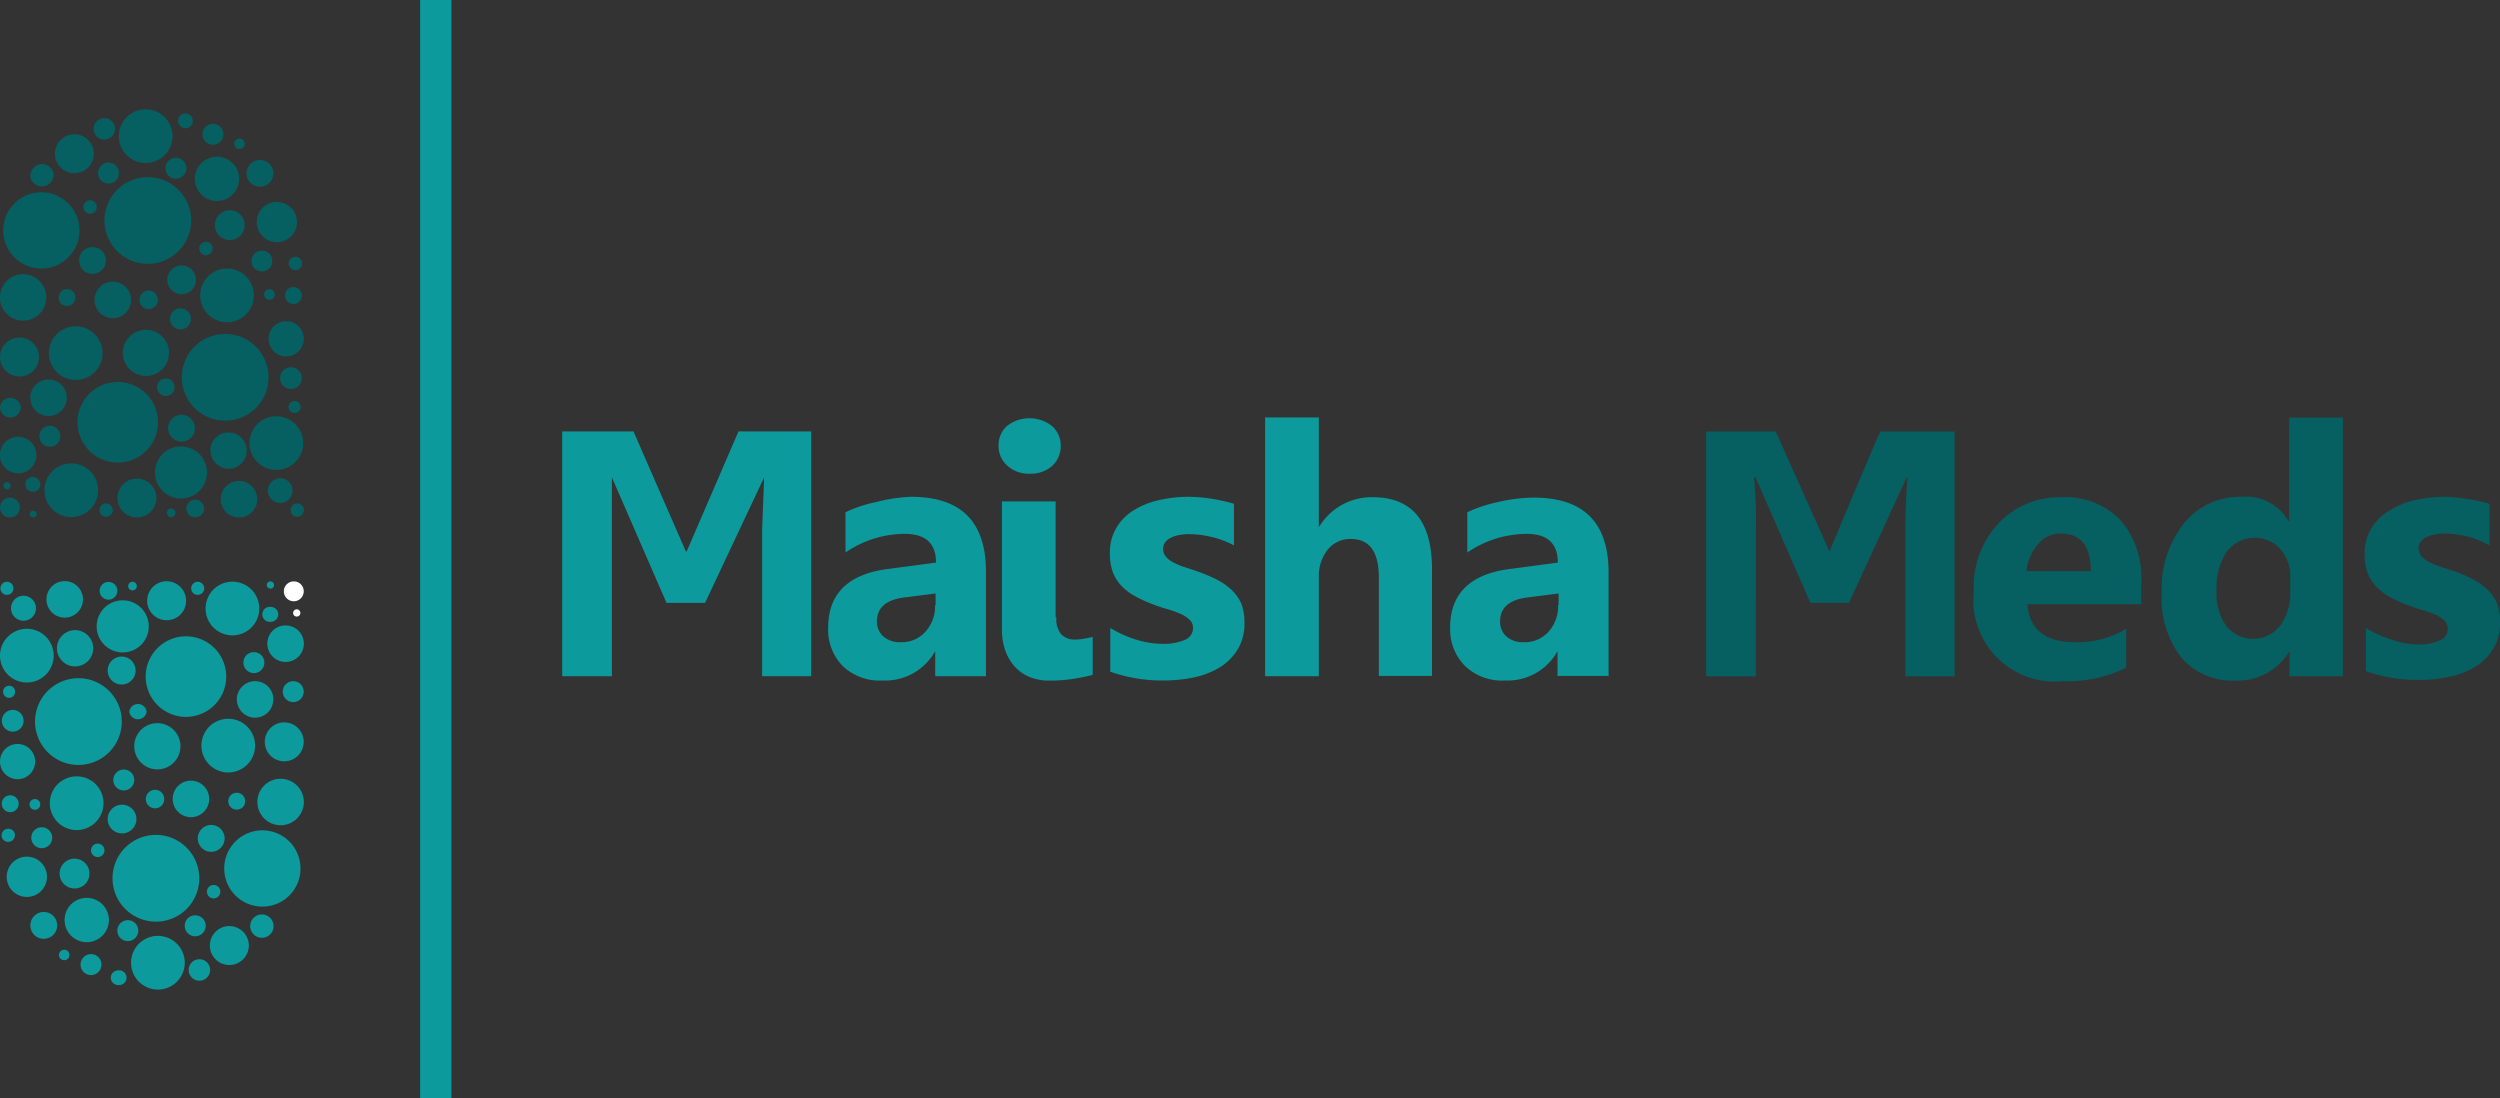 <svg xmlns="http://www.w3.org/2000/svg" viewBox="0 0 186.19 81.78"><rect x="0" y="0" width="186.19" height="81.78" fill="#333333" stroke="none"/><defs><style>.cls-1{fill:#0d9a9c;}.cls-2{fill:#065f61;}.cls-3{fill:#fff;}</style></defs><title>Asset 2</title><g id="Layer_2" data-name="Layer 2"><g id="Layer_1-2" data-name="Layer 1"><path class="cls-1" d="M60.45,50.36H56.76V39.45l.15-3.9-4.4,9.35H49.64l-4.07-9.35v2.2l0,1.69V50.36h-3.7V32.13h5.31l3.9,8.94h.06L55,32.13h5.41V50.36Zm13,0h-3.8V48.49h0a4.24,4.24,0,0,1-3.88,2.19,4,4,0,0,1-3-1.07,3.85,3.85,0,0,1-1.09-2.87c0-2.53,1.5-4,4.49-4.37l3.54-.47c0-1.43-.78-2.14-2.32-2.14a7.82,7.82,0,0,0-4.42,1.39v-3a9.83,9.83,0,0,1,2.29-.76A12,12,0,0,1,67.86,37q5.56,0,5.57,5.55v7.78Zm-3.77-5.29V44.2l-2.37.3c-1.31.17-2,.76-2,1.77a1.46,1.46,0,0,0,.48,1.13,1.85,1.85,0,0,0,1.29.43,2.37,2.37,0,0,0,1.84-.78,2.81,2.81,0,0,0,.72-2Zm7-9.79a2.35,2.35,0,0,1-1.66-.6,1.94,1.94,0,0,1-.65-1.48A1.91,1.91,0,0,1,75,31.72a2.73,2.73,0,0,1,3.34,0A1.94,1.94,0,0,1,79,33.2a2,2,0,0,1-.64,1.5,2.4,2.4,0,0,1-1.68.58Zm2,10.67A1.78,1.78,0,0,0,79,47.2a1.36,1.36,0,0,0,1.06.43,3.68,3.68,0,0,0,.66-.06l.66-.13v2.82a13.34,13.34,0,0,1-1.53.31,11.45,11.45,0,0,1-1.68.12,3.8,3.8,0,0,1-1.46-.26,3,3,0,0,1-1.12-.77,3.57,3.57,0,0,1-.72-1.21,4.77,4.77,0,0,1-.25-1.61v-9.5h4V46ZM82.69,50V46.77a8.64,8.64,0,0,0,2,.89,6.7,6.7,0,0,0,1.86.29,4,4,0,0,0,1.68-.29.94.94,0,0,0,.62-.89.81.81,0,0,0-.28-.64,2.26,2.26,0,0,0-.72-.44,7.14,7.14,0,0,0-1-.35c-.34-.1-.68-.21-1-.34a9.79,9.79,0,0,1-1.37-.63,4.12,4.12,0,0,1-1-.78,3.23,3.23,0,0,1-.61-1,4.11,4.11,0,0,1-.21-1.39,3.53,3.53,0,0,1,.48-1.88A3.73,3.73,0,0,1,84.44,38a6,6,0,0,1,1.82-.74A9.86,9.86,0,0,1,88.39,37a11.55,11.55,0,0,1,1.75.13,13.16,13.16,0,0,1,1.76.39v3.1A6.36,6.36,0,0,0,90.26,40a7.29,7.29,0,0,0-1.71-.22,3.51,3.51,0,0,0-.74.07,2,2,0,0,0-.62.21,1,1,0,0,0-.42.34.81.81,0,0,0-.15.48.88.88,0,0,0,.23.6,1.87,1.87,0,0,0,.6.44,4.38,4.38,0,0,0,.82.33l.9.3a12.23,12.23,0,0,1,1.44.61,4.65,4.65,0,0,1,1.12.78,3.15,3.15,0,0,1,.71,1,3.8,3.8,0,0,1,.24,1.42,3.64,3.64,0,0,1-.5,2,4.06,4.06,0,0,1-1.33,1.34,6.31,6.31,0,0,1-1.92.75,11.18,11.18,0,0,1-2.26.23,11.66,11.66,0,0,1-4-.66Zm24,.34h-4V43c0-1.9-.69-2.86-2.08-2.86a2.14,2.14,0,0,0-1.73.8,3.12,3.12,0,0,0-.66,2v7.42h-4V31.09h4v8.19h0a4.56,4.56,0,0,1,4-2.25q4.42,0,4.43,5.34v8Zm13.17,0H116V48.49H116a4.23,4.23,0,0,1-3.88,2.19,4,4,0,0,1-3-1.07A3.88,3.88,0,0,1,108,46.74c0-2.53,1.5-4,4.49-4.37l3.53-.47c0-1.43-.77-2.14-2.32-2.14a7.87,7.87,0,0,0-4.42,1.39v-3a9.93,9.93,0,0,1,2.3-.76,12,12,0,0,1,2.65-.33q5.56,0,5.57,5.55v7.78Zm-3.78-5.29V44.2l-2.36.3c-1.31.17-2,.76-2,1.77a1.49,1.49,0,0,0,.47,1.13,1.86,1.86,0,0,0,1.3.43,2.39,2.39,0,0,0,1.84-.78,2.84,2.84,0,0,0,.71-2Z"/><path class="cls-2" d="M145.59,50.37H141.9V39.46c0-1.18.06-2.48.16-3.9H142l-4.3,9.34h-2.87l-4.08-9.34h-.11c.06.79.1,1.53.13,2.2s0,1.23,0,1.69V50.37h-3.7V32.14h5.18l4,8.93s3.42-8.17,3.79-8.93h5.53V50.37ZM159.44,45H151c.13,1.88,1.33,2.83,3.57,2.83a7,7,0,0,0,3.78-1v2.9a9.89,9.89,0,0,1-4.7,1A6.06,6.06,0,0,1,147,44.06a6.93,6.93,0,0,1,1.88-5.13,6.26,6.26,0,0,1,4.63-1.9,5.7,5.7,0,0,1,4.4,1.69,6.51,6.51,0,0,1,1.56,4.59V45Zm-3.72-2.47c0-1.86-.76-2.8-2.27-2.8a2.17,2.17,0,0,0-1.67.8,3.69,3.69,0,0,0-.86,2Zm18.79,7.83h-4V48.58h-.05a4.51,4.51,0,0,1-4,2.11A5,5,0,0,1,162.48,49,7.12,7.12,0,0,1,161,44.15,7.73,7.73,0,0,1,162.64,39,5.33,5.33,0,0,1,166.93,37a3.65,3.65,0,0,1,3.51,1.81h.05V31.1h4V50.37ZM170.57,44v-1a3.09,3.09,0,0,0-.74-2.11,2.6,2.6,0,0,0-4,.21,4.88,4.88,0,0,0-.75,2.88,4.21,4.21,0,0,0,.72,2.64,2.57,2.57,0,0,0,4,0,4.09,4.09,0,0,0,.77-2.59Zm5.63,6V46.77a8.23,8.23,0,0,0,2,.89A6.3,6.3,0,0,0,180,48a3.87,3.87,0,0,0,1.68-.29.93.93,0,0,0,.62-.89.79.79,0,0,0-.28-.63,2.47,2.47,0,0,0-.72-.45,8.89,8.89,0,0,0-1-.34c-.34-.1-.68-.22-1-.34a11.08,11.08,0,0,1-1.37-.63,4.15,4.15,0,0,1-1-.79,3,3,0,0,1-.61-1,4.09,4.09,0,0,1-.21-1.38,3.53,3.53,0,0,1,.48-1.88A3.73,3.73,0,0,1,178,38a5.57,5.57,0,0,1,1.82-.74A9.27,9.27,0,0,1,181.9,37a11.67,11.67,0,0,1,1.75.14,14.89,14.89,0,0,1,1.76.38v3.11a6.36,6.36,0,0,0-1.64-.67,6.8,6.8,0,0,0-1.71-.22,3.51,3.51,0,0,0-.74.07,2.26,2.26,0,0,0-.62.2,1.11,1.11,0,0,0-.42.34.81.81,0,0,0-.15.48.89.89,0,0,0,.23.61,1.87,1.87,0,0,0,.6.44,6.36,6.36,0,0,0,.82.33l.89.3a10.37,10.37,0,0,1,1.45.61,4.65,4.65,0,0,1,1.12.78,3.15,3.15,0,0,1,.71,1,3.8,3.8,0,0,1,.24,1.42,3.69,3.69,0,0,1-.5,2,3.94,3.94,0,0,1-1.33,1.33,5.83,5.83,0,0,1-1.92.75,10.5,10.5,0,0,1-2.26.24,11.66,11.66,0,0,1-4-.66Z"/><polygon class="cls-1" points="31.29 0 33.62 0 33.62 81.78 31.29 81.78 31.29 0 31.29 0"/><path class="cls-2" d="M.25,36.18a.27.27,0,0,0,.27.27.27.27,0,1,0-.27-.27Z"/><path class="cls-2" d="M1.9,36.08a.54.54,0,0,0,.55.55A.55.55,0,0,0,3,36.08a.56.56,0,0,0-.56-.56.55.55,0,0,0-.55.56Z"/><path class="cls-2" d="M10.39,22.33a.68.68,0,0,0,.68.69.69.69,0,1,0,0-1.38.68.68,0,0,0-.68.69Z"/><path class="cls-2" d="M12.46,20.83a1.07,1.07,0,1,0,1.06-1.06,1.06,1.06,0,0,0-1.06,1.06Z"/><path class="cls-2" d="M21.5,19.62a.49.49,0,0,0,1,0,.49.49,0,0,0-1,0Z"/><path class="cls-2" d="M16,16.77a1.11,1.11,0,1,0,1.1-1.11A1.11,1.11,0,0,0,16,16.77Z"/><path class="cls-2" d="M19.67,21.92a.4.4,0,1,0,.39-.39.4.4,0,0,0-.39.39Z"/><path class="cls-2" d="M22.39,30.32a.45.45,0,1,0-.44.44.44.44,0,0,0,.44-.44Z"/><path class="cls-2" d="M4.36,22.16A.63.63,0,1,0,5,21.53a.63.63,0,0,0-.63.63Z"/><path class="cls-2" d="M18.36,12.91a1,1,0,1,0,1-1,1,1,0,0,0-1,1Z"/><path class="cls-2" d="M11.54,35.18a1.94,1.94,0,1,0,1.93-1.93,1.93,1.93,0,0,0-1.93,1.93Z"/><path class="cls-2" d="M15.68,33.55A1.35,1.35,0,1,0,17,32.21a1.34,1.34,0,0,0-1.34,1.34Z"/><path class="cls-2" d="M13.88,37.87a.66.66,0,1,0,1.32,0,.66.66,0,0,0-1.32,0Z"/><path class="cls-2" d="M16.44,37.18a1.36,1.36,0,1,0,1.36-1.36,1.35,1.35,0,0,0-1.36,1.36Z"/><path class="cls-2" d="M12.66,23.74a.78.78,0,1,0,.77-.77.77.77,0,0,0-.77.77Z"/><path class="cls-2" d="M14.51,13.32a1.65,1.65,0,1,0,1.65-1.65,1.65,1.65,0,0,0-1.65,1.65Z"/><path class="cls-2" d="M13,28.85a.65.65,0,1,0-.65.64.64.64,0,0,0,.65-.64Z"/><path class="cls-2" d="M8.86,12.89a.78.78,0,1,0-.77.78.78.78,0,0,0,.77-.78Z"/><path class="cls-2" d="M4.49,32.49a.78.78,0,1,0-.78.78.78.78,0,0,0,.78-.78Z"/><path class="cls-2" d="M12.85,10.14a2,2,0,1,0-2,2,2,2,0,0,0,2-2Z"/><path class="cls-2" d="M20,28.1a3.23,3.23,0,1,0-3.22,3.23A3.22,3.22,0,0,0,20,28.1Z"/><path class="cls-2" d="M22.62,25.12a1.31,1.31,0,0,0-2.61,0,1.31,1.31,0,1,0,2.61,0Z"/><path class="cls-2" d="M8.75,37.09a1.45,1.45,0,1,0,1.45-1.45,1.45,1.45,0,0,0-1.45,1.45Z"/><path class="cls-2" d="M14.84,18.51a.5.5,0,1,0,1,0,.5.5,0,0,0-1,0Z"/><path class="cls-2" d="M3.45,22.16a1.73,1.73,0,1,0-1.72,1.72,1.72,1.72,0,0,0,1.72-1.72Z"/><path class="cls-2" d="M5.89,19.4a1,1,0,1,0,1-1,1,1,0,0,0-1,1Z"/><path class="cls-2" d="M0,30.32a.78.78,0,0,0,.77.78.78.78,0,0,0,.78-.78.78.78,0,0,0-1.55,0Z"/><path class="cls-2" d="M3.64,26.3a2,2,0,1,0,2-2,2,2,0,0,0-2,2Z"/><path class="cls-2" d="M7.78,16.42A3.23,3.23,0,1,0,11,13.19a3.23,3.23,0,0,0-3.22,3.23Z"/><path class="cls-2" d="M4.09,11.42A1.45,1.45,0,1,0,5.54,10a1.45,1.45,0,0,0-1.45,1.45Z"/><path class="cls-2" d="M16.64,10a.78.78,0,1,0-.78.78.78.78,0,0,0,.78-.78Z"/><path class="cls-2" d="M12.59,26.26A1.72,1.72,0,1,0,10.87,28a1.72,1.72,0,0,0,1.72-1.71Z"/><path class="cls-2" d="M5.77,31.45a3,3,0,1,0,3-3,3,3,0,0,0-3,3Z"/><path class="cls-2" d="M18.58,33a2,2,0,1,0,2-2,2,2,0,0,0-2,2Z"/><path class="cls-2" d="M0,26.59a1.45,1.45,0,1,0,1.45-1.45A1.45,1.45,0,0,0,0,26.59Z"/><path class="cls-2" d="M.74,38.54A.74.74,0,1,0,0,37.8a.74.74,0,0,0,.74.74Z"/><path class="cls-2" d="M3.31,36.51a2,2,0,1,0,2-2,2,2,0,0,0-2,2Z"/><path class="cls-2" d="M2.26,29.74a1.36,1.36,0,0,0,2.71,0,1.36,1.36,0,1,0-2.71,0Z"/><path class="cls-2" d="M2.71,33.89a1.36,1.36,0,1,0-1.35,1.36,1.35,1.35,0,0,0,1.35-1.36Z"/><path class="cls-2" d="M9.76,22.34A1.36,1.36,0,1,0,8.4,23.7a1.36,1.36,0,0,0,1.36-1.36Z"/><path class="cls-2" d="M.24,17.15a2.84,2.84,0,1,0,2.83-2.83A2.84,2.84,0,0,0,.24,17.15Z"/><path class="cls-2" d="M22.12,16.54a1.5,1.5,0,1,0-1.5,1.5,1.5,1.5,0,0,0,1.5-1.5Z"/><path class="cls-2" d="M18.91,22a2,2,0,1,0-2,2,2,2,0,0,0,2-2Z"/><path class="cls-2" d="M21.65,38a.48.48,0,0,0,.48.49.49.49,0,1,0,0-1,.48.48,0,0,0-.48.49Z"/><path class="cls-2" d="M21.79,36.54a.92.92,0,1,0-.92.92.93.93,0,0,0,.92-.92Z"/><path class="cls-2" d="M18.73,19.44a.78.78,0,0,0,.78.78.77.77,0,0,0,.77-.78.76.76,0,0,0-.77-.77.77.77,0,0,0-.78.77Z"/><path class="cls-2" d="M18.23,10.71a.4.4,0,0,0-.39-.39.39.39,0,0,0-.39.39.38.38,0,0,0,.39.39.39.39,0,0,0,.39-.39Z"/><path class="cls-2" d="M2.21,38.26a.27.27,0,0,0,.27.27.26.26,0,0,0,.26-.27.27.27,0,0,0-.53,0Z"/><path class="cls-2" d="M21.23,22a.63.63,0,1,0,.62-.62.62.62,0,0,0-.62.62Z"/><path class="cls-2" d="M14.36,9a.55.55,0,1,0-.54.55A.55.55,0,0,0,14.36,9Z"/><path class="cls-2" d="M8.57,9.6a.8.8,0,1,0-.8.8.8.8,0,0,0,.8-.8Z"/><path class="cls-2" d="M6.21,15.43a.5.5,0,1,0,.5-.51.5.5,0,0,0-.5.51Z"/><path class="cls-2" d="M2.24,13A.87.87,0,1,0,4,13a.87.87,0,0,0-1.73,0Z"/><path class="cls-2" d="M12.32,12.53a.78.78,0,1,0,1.56,0,.78.78,0,1,0-1.56,0Z"/><path class="cls-2" d="M12.52,31.89a1,1,0,1,0,1-1,1,1,0,0,0-1,1Z"/><path class="cls-2" d="M22.48,28.16a.81.81,0,1,0-.81.81.81.81,0,0,0,.81-.81Z"/><path class="cls-2" d="M12.43,38.19a.32.32,0,0,0,.64,0,.32.32,0,0,0-.64,0Z"/><path class="cls-2" d="M7.41,38a.49.49,0,0,0,.49.49.49.49,0,0,0,0-1,.49.49,0,0,0-.49.49Z"/><path class="cls-3" d="M22.37,45.65a.27.27,0,1,0-.27.27.27.27,0,0,0,.27-.27Z"/><path class="cls-1" d="M20.72,45.76a.55.55,0,0,0-.55-.56.56.56,0,1,0,0,1.11.55.55,0,0,0,.55-.55Z"/><path class="cls-1" d="M12.23,59.51a.68.68,0,0,0-.68-.69.69.69,0,1,0,0,1.38.68.68,0,0,0,.68-.69Z"/><path class="cls-1" d="M10.16,61A1.07,1.07,0,1,0,9.1,62.07,1.07,1.07,0,0,0,10.16,61Z"/><path class="cls-1" d="M1.12,62.22a.49.49,0,1,0-1,0,.48.48,0,0,0,.49.48.48.48,0,0,0,.49-.48Z"/><path class="cls-1" d="M6.66,65.06a1.11,1.11,0,1,0-1.1,1.11,1.1,1.1,0,0,0,1.1-1.11Z"/><path class="cls-1" d="M3,59.91a.4.4,0,1,0-.4.4.4.4,0,0,0,.4-.4Z"/><path class="cls-1" d="M.23,51.51a.45.45,0,1,0,.44-.44.45.45,0,0,0-.44.44Z"/><path class="cls-1" d="M18.26,59.68a.63.63,0,1,0-.63.62.63.63,0,0,0,.63-.62Z"/><path class="cls-1" d="M4.26,68.92a1,1,0,1,0-1,1,1,1,0,0,0,1-1Z"/><path class="cls-1" d="M11.08,46.65a1.94,1.94,0,1,0-1.94,1.94,1.94,1.94,0,0,0,1.94-1.94Z"/><path class="cls-1" d="M6.94,48.29A1.35,1.35,0,1,0,5.6,49.63a1.34,1.34,0,0,0,1.34-1.34Z"/><path class="cls-1" d="M8.74,44a.66.66,0,1,0-1.32,0,.66.66,0,0,0,1.32,0Z"/><path class="cls-1" d="M6.18,44.66A1.36,1.36,0,1,0,4.82,46a1.36,1.36,0,0,0,1.36-1.35Z"/><path class="cls-1" d="M10,58.09a.78.78,0,1,0-.77.78.78.78,0,0,0,.77-.78Z"/><path class="cls-1" d="M8.11,68.52a1.65,1.65,0,1,0-1.65,1.65,1.65,1.65,0,0,0,1.65-1.65Z"/><path class="cls-1" d="M9.63,53a.65.65,0,0,0,1.29,0,.65.65,0,0,0-1.29,0Z"/><path class="cls-1" d="M13.76,68.94a.78.78,0,1,0,.77-.77.77.77,0,0,0-.77.77Z"/><path class="cls-1" d="M18.13,49.34a.78.78,0,1,0,.77-.77.77.77,0,0,0-.77.77Z"/><path class="cls-1" d="M9.76,71.7a2,2,0,1,0,2-2,2,2,0,0,0-2,2Z"/><path class="cls-1" d="M2.61,53.73a3.23,3.23,0,1,0,3.22-3.22,3.23,3.23,0,0,0-3.22,3.22Z"/><path class="cls-1" d="M0,56.71a1.31,1.31,0,1,0,1.3-1.3A1.3,1.3,0,0,0,0,56.71Z"/><path class="cls-1" d="M13.86,44.74a1.45,1.45,0,1,0-1.44,1.45,1.44,1.44,0,0,0,1.44-1.45Z"/><path class="cls-1" d="M7.78,63.32a.5.5,0,1,0-.5.51.5.5,0,0,0,.5-.51Z"/><path class="cls-1" d="M19.17,59.68A1.73,1.73,0,1,0,20.89,58a1.72,1.72,0,0,0-1.72,1.73Z"/><path class="cls-1" d="M16.73,62.44a1,1,0,1,0-1,1,1,1,0,0,0,1-1Z"/><path class="cls-1" d="M22.62,51.51a.78.78,0,1,0-.78.78.78.78,0,0,0,.78-.78Z"/><path class="cls-1" d="M19,55.53a2,2,0,1,0-2,2,2,2,0,0,0,2-2Z"/><path class="cls-1" d="M14.84,65.41a3.23,3.23,0,1,0-3.22,3.23,3.22,3.22,0,0,0,3.22-3.23Z"/><path class="cls-1" d="M18.53,70.42a1.45,1.45,0,1,0-1.45,1.45,1.45,1.45,0,0,0,1.45-1.45Z"/><path class="cls-1" d="M6,71.83a.78.78,0,1,0,.78-.77.78.78,0,0,0-.78.77Z"/><path class="cls-1" d="M10,55.58a1.72,1.72,0,1,0,1.72-1.72A1.71,1.71,0,0,0,10,55.58Z"/><path class="cls-1" d="M16.85,50.39a3,3,0,1,0-3,3,3,3,0,0,0,3-3Z"/><path class="cls-1" d="M4,48.83a2,2,0,1,0-2,2,2,2,0,0,0,2-2Z"/><path class="cls-1" d="M22.62,55.25a1.45,1.45,0,1,0-1.45,1.45,1.45,1.45,0,0,0,1.45-1.45Z"/><path class="cls-3" d="M21.88,43.3a.74.74,0,1,0,.74.73.73.73,0,0,0-.74-.73Z"/><path class="cls-1" d="M19.31,45.32a2,2,0,1,0-2,2,2,2,0,0,0,2-2Z"/><path class="cls-1" d="M20.36,52.1A1.36,1.36,0,1,0,19,53.45a1.35,1.35,0,0,0,1.35-1.35Z"/><path class="cls-1" d="M19.91,47.94a1.36,1.36,0,1,0,1.35-1.36,1.35,1.35,0,0,0-1.35,1.36Z"/><path class="cls-1" d="M12.86,59.5a1.36,1.36,0,1,0,1.36-1.36,1.36,1.36,0,0,0-1.36,1.36Z"/><path class="cls-1" d="M22.38,64.68a2.84,2.84,0,1,0-2.83,2.84,2.83,2.83,0,0,0,2.83-2.84Z"/><path class="cls-1" d="M.5,65.3A1.5,1.5,0,1,0,2,63.8,1.5,1.5,0,0,0,.5,65.3Z"/><path class="cls-1" d="M3.71,59.82a2,2,0,1,0,2-2,2,2,0,0,0-2,2Z"/><path class="cls-1" d="M1,43.82a.48.48,0,0,0-.48-.49.49.49,0,0,0-.49.49.48.48,0,0,0,.49.48A.47.47,0,0,0,1,43.82Z"/><path class="cls-1" d="M.82,45.3a.93.93,0,1,0,.93-.93.93.93,0,0,0-.93.93Z"/><path class="cls-1" d="M3.89,62.39a.78.78,0,0,0-.78-.78.78.78,0,0,0,0,1.56.78.78,0,0,0,.78-.78Z"/><path class="cls-1" d="M4.39,71.12a.39.39,0,0,0,.39.39.38.38,0,0,0,.39-.39.39.39,0,0,0-.39-.39.4.4,0,0,0-.39.39Z"/><path class="cls-1" d="M20.41,43.57a.27.27,0,1,0-.27.27.27.27,0,0,0,.27-.27Z"/><path class="cls-1" d="M1.39,59.87a.63.63,0,1,0-.62.62.63.63,0,0,0,.62-.62Z"/><path class="cls-1" d="M8.25,72.82a.55.55,0,0,0,.55.54.55.55,0,1,0,0-1.09.55.55,0,0,0-.55.55Z"/><path class="cls-1" d="M14.05,72.24a.8.8,0,1,0,.8-.8.8.8,0,0,0-.8.8Z"/><path class="cls-1" d="M16.41,66.41a.5.5,0,1,0-.5.5.5.5,0,0,0,.5-.5Z"/><path class="cls-1" d="M20.37,68.88a.87.87,0,0,0-1.73,0,.87.87,0,1,0,1.73,0Z"/><path class="cls-1" d="M10.3,69.3a.78.78,0,1,0-.78.79.78.78,0,0,0,.78-.79Z"/><path class="cls-1" d="M10.1,49.94a1,1,0,0,0-2.08,0,1,1,0,0,0,2.08,0Z"/><path class="cls-1" d="M.14,53.67a.81.81,0,1,0,.81-.8.81.81,0,0,0-.81.8Z"/><path class="cls-1" d="M10.19,43.65a.32.32,0,0,0-.32-.32.32.32,0,0,0,0,.64.32.32,0,0,0,.32-.32Z"/><path class="cls-1" d="M15.21,43.82a.49.49,0,0,0-.49-.49.48.48,0,0,0-.48.49.47.47,0,0,0,.48.48.48.48,0,0,0,.49-.48Z"/></g></g></svg>